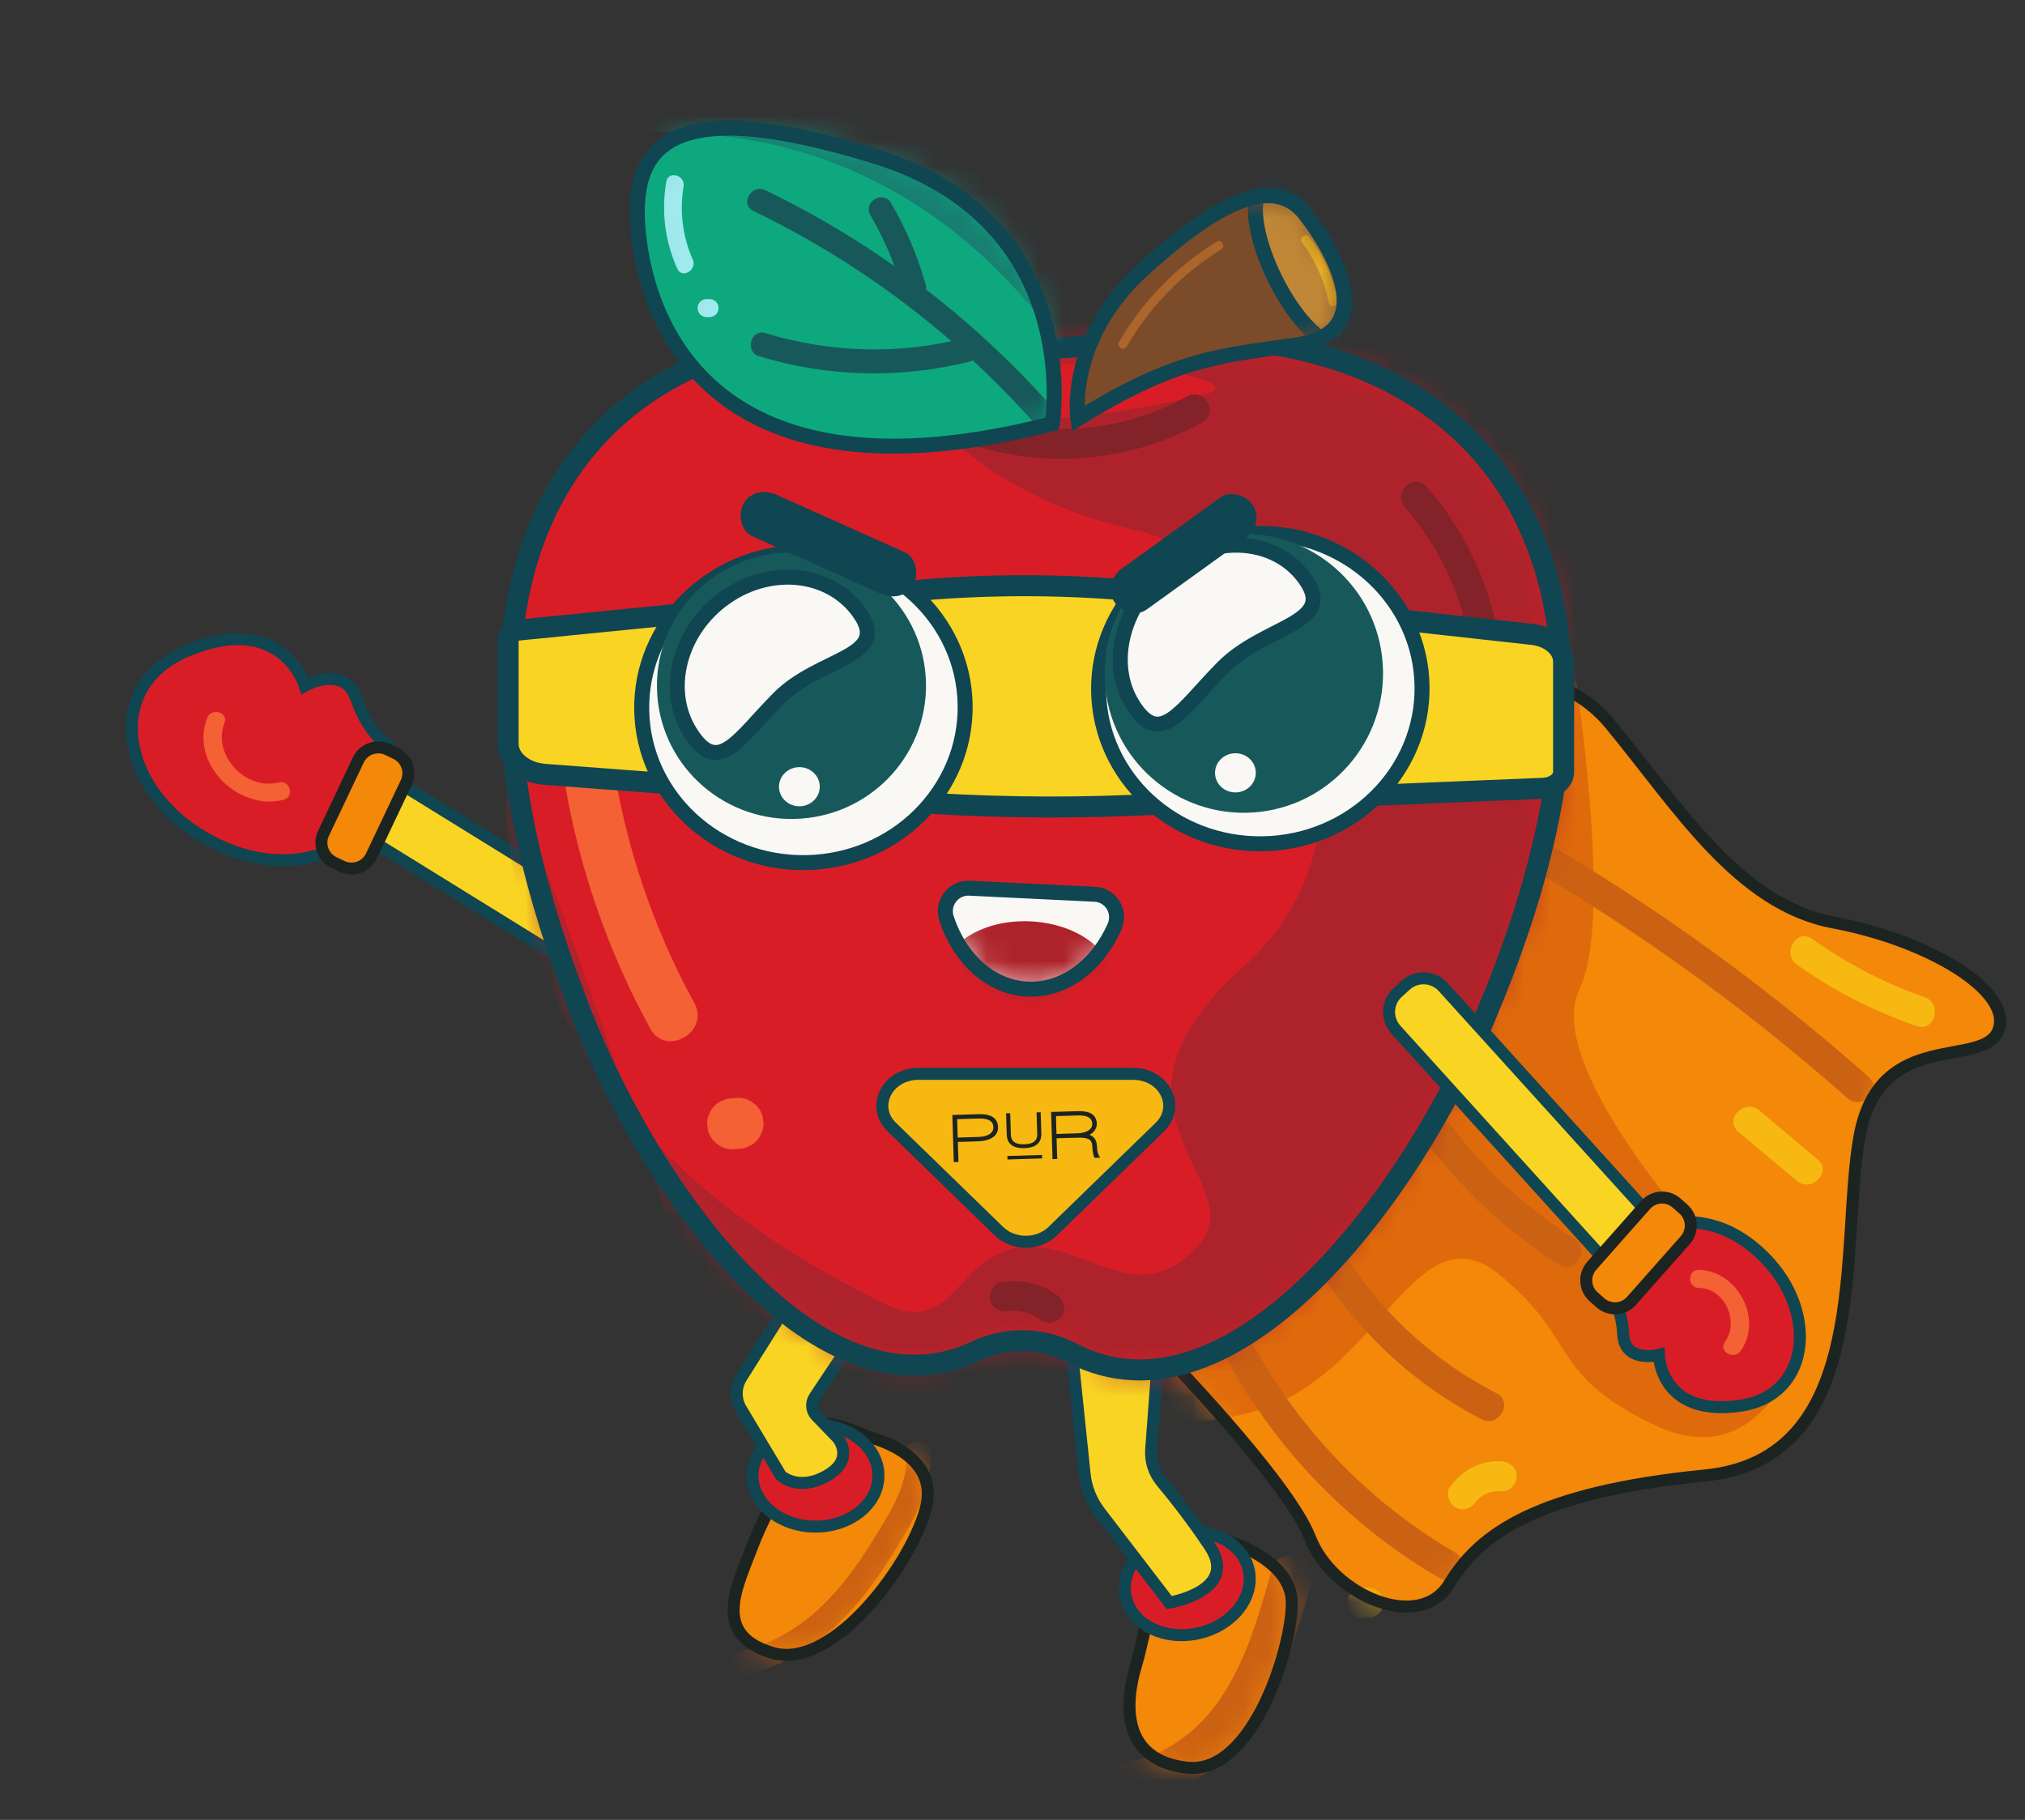 <svg width="79" height="71" viewBox="0 0 79 71" fill="none" xmlns="http://www.w3.org/2000/svg">
<rect x="0" y="0" width="79" height="71" fill="#333333" stroke="none"/>
<g id="E._APPLE" clip-path="url(#clip0_1507_12510)">
<g id="Layer 79">
<g id="Group">
<path id="Vector" d="M55.477 26.755C55.477 26.755 60.189 25.079 62.816 28.253C65.444 31.427 67.783 35.287 71.526 35.989C75.269 36.691 78.545 38.679 77.96 40.2C77.375 41.721 73.345 40.072 72.553 44.288C71.76 48.505 73.09 56.911 66.519 57.563C59.947 58.214 57.71 59.852 56.547 61.782C55.385 63.712 51.981 62.249 51.109 59.998C50.238 57.746 45.208 52.599 45.208 52.599L55.478 26.755" fill="#F38809"></path>
<g id="Clip path group">
<mask id="mask0_1507_12510" style="mask-type:luminance" maskUnits="userSpaceOnUse" x="45" y="26" width="34" height="37">
<g id="clippath">
<path id="Vector_2" d="M55.478 26.755C55.478 26.755 60.19 25.079 62.817 28.254C65.444 31.427 67.784 35.288 71.527 35.989C75.27 36.691 78.545 38.68 77.96 40.2C77.376 41.721 73.346 40.073 72.554 44.289C71.761 48.506 73.091 56.911 66.519 57.563C59.948 58.215 57.711 59.852 56.548 61.782C55.386 63.712 51.982 62.249 51.11 59.998C50.239 57.747 45.209 52.6 45.209 52.6L55.479 26.755" fill="white"></path>
</g>
</mask>
<g mask="url(#mask0_1507_12510)">
<g id="Group_2">
<path id="Vector_3" d="M59.866 17.408C60.122 18.034 63.465 34.822 61.618 38.593C59.772 42.364 70.199 52.522 70.199 52.522C70.199 52.522 68.757 57.606 64.557 55.6C60.356 53.594 61.643 52.284 58.485 49.722C55.326 47.16 53.926 53.282 49.42 54.9C44.916 56.518 38.833 54.413 38.833 54.413C38.833 54.413 43.278 30.667 43.044 31.369C42.81 32.071 59.866 17.408 59.866 17.408Z" fill="#DF6A0B"></path>
<path id="Vector_4" d="M51.703 49.927C53.252 52.221 55.333 54.096 57.794 55.368C58.462 55.714 59.054 54.704 58.385 54.359C56.103 53.179 54.152 51.467 52.713 49.336C52.294 48.716 51.28 49.3 51.704 49.927H51.703Z" fill="#CB6112"></path>
<path id="Vector_5" d="M55.618 44.514C57.054 46.43 58.798 48.055 60.824 49.334C61.463 49.736 62.05 48.724 61.415 48.324C59.568 47.159 57.939 45.672 56.627 43.924C56.181 43.328 55.165 43.911 55.618 44.514Z" fill="#CB6112"></path>
<path id="Vector_6" d="M47.684 52.687C49.612 56.388 52.58 59.486 56.188 61.584C56.839 61.963 57.429 60.953 56.778 60.575C53.333 58.571 50.536 55.63 48.694 52.098C48.346 51.43 47.336 52.02 47.685 52.688L47.684 52.687Z" fill="#CB6112"></path>
<path id="Vector_7" d="M72.904 42.019C68.52 38.139 63.728 34.739 58.612 31.892C57.954 31.526 57.363 32.535 58.022 32.901C63.051 35.7 67.767 39.031 72.077 42.845C72.639 43.342 73.469 42.518 72.904 42.018V42.019Z" fill="#CB6112"></path>
<path id="Vector_8" d="M58.587 57.01C57.77 56.957 57.043 57.358 56.569 58.005C56.382 58.26 56.527 58.658 56.778 58.805C57.075 58.978 57.391 58.851 57.578 58.596C57.813 58.277 58.207 58.156 58.587 58.181C58.903 58.202 59.172 57.898 59.172 57.596C59.172 57.262 58.904 57.032 58.587 57.011V57.01Z" fill="#F6B811"></path>
<path id="Vector_9" d="M53.393 61.94H53.147C52.997 61.94 52.839 62.006 52.733 62.111C52.626 62.216 52.555 62.379 52.562 62.525C52.569 62.671 52.618 62.833 52.733 62.939C52.847 63.046 52.987 63.11 53.147 63.11H53.393C53.543 63.11 53.701 63.044 53.807 62.939C53.914 62.834 53.985 62.671 53.978 62.525C53.971 62.379 53.922 62.217 53.807 62.111C53.693 62.005 53.553 61.94 53.393 61.94Z" fill="#F6B811"></path>
<path id="Vector_10" d="M75.085 38.903C73.515 38.358 72.049 37.59 70.695 36.629C70.079 36.193 69.495 37.207 70.104 37.639C71.541 38.659 73.109 39.453 74.773 40.031C75.486 40.279 75.792 39.149 75.085 38.903Z" fill="#F6B811"></path>
<path id="Vector_11" d="M70.918 45.24C70.159 44.601 69.399 43.962 68.64 43.324C68.067 42.842 67.235 43.665 67.813 44.151C68.572 44.789 69.332 45.428 70.091 46.067C70.665 46.549 71.496 45.725 70.918 45.24Z" fill="#F6B811"></path>
</g>
</g>
</g>
<path id="Vector_12" d="M55.477 26.755C55.477 26.755 60.189 25.079 62.816 28.253C65.444 31.427 67.783 35.287 71.526 35.989C75.269 36.691 78.545 38.679 77.96 40.2C77.375 41.721 73.345 40.072 72.553 44.288C71.76 48.505 73.09 56.911 66.519 57.563C59.947 58.214 57.71 59.852 56.547 61.782C55.385 63.712 51.981 62.249 51.109 59.998C50.238 57.746 45.208 52.599 45.208 52.599L55.478 26.755" stroke="#1C2422" stroke-width="0.468" stroke-miterlimit="10"></path>
</g>
</g>
<g id="Layer 76">
<g id="Group_3">
<path id="Vector_13" d="M33.839 56.051C33.839 56.051 36.611 56.635 36.143 58.74C35.675 60.846 32.541 65.201 30.132 64.485C27.722 63.769 28.774 61.874 29.359 60.306C29.944 58.739 31.815 55.581 31.815 55.581C31.815 55.581 32.4 55.347 33.839 56.05V56.051Z" fill="#F38809"></path>
<g id="Clip path group_2">
<mask id="mask1_1507_12510" style="mask-type:luminance" maskUnits="userSpaceOnUse" x="28" y="55" width="9" height="10">
<g id="clippath-1">
<path id="Vector_14" d="M33.84 56.051C33.84 56.051 36.612 56.635 36.144 58.74C35.676 60.846 32.542 65.201 30.133 64.485C27.723 63.769 28.775 61.874 29.36 60.306C29.945 58.739 31.816 55.581 31.816 55.581C31.816 55.581 32.401 55.347 33.84 56.05V56.051Z" fill="white"></path>
</g>
</mask>
<g mask="url(#mask1_1507_12510)">
<g id="Group_4">
<path id="Vector_15" d="M35.361 56.698C35.453 57.935 34.676 59.082 34.053 60.097C33.442 61.094 32.745 62.042 31.877 62.833C30.245 64.321 27.765 65.167 25.699 64.059C25.168 63.775 24.695 64.582 25.227 64.867C27.552 66.114 30.317 65.363 32.253 63.744C33.284 62.882 34.106 61.788 34.812 60.651C35.517 59.514 36.402 58.136 36.297 56.698C36.254 56.101 35.317 56.096 35.361 56.698Z" fill="#CB6112"></path>
</g>
</g>
</g>
<path id="Vector_16" d="M33.839 56.051C33.839 56.051 36.611 56.635 36.143 58.74C35.675 60.846 32.541 65.201 30.132 64.485C27.722 63.769 28.774 61.874 29.359 60.306C29.944 58.739 31.815 55.581 31.815 55.581C31.815 55.581 32.4 55.347 33.839 56.05V56.051Z" stroke="#1C2422" stroke-width="0.468" stroke-miterlimit="10"></path>
</g>
<path id="Vector_17" d="M31.813 59.559C33.17 59.559 34.27 58.668 34.27 57.57C34.27 56.472 33.17 55.581 31.813 55.581C30.456 55.581 29.357 56.472 29.357 57.57C29.357 58.668 30.456 59.559 31.813 59.559Z" fill="#D91D27" stroke="#104552" stroke-width="0.468" stroke-miterlimit="10"></path>
<g id="Vector_18">
<path d="M33.005 52.669L31.781 54.507C31.629 54.736 31.656 55.039 31.847 55.236L32.687 56.107C32.687 56.107 33.378 56.93 32.262 57.571C31.146 58.212 30.465 57.571 30.465 57.571L28.908 54.971C28.681 54.591 28.686 54.116 28.922 53.74L30.465 51.288C30.465 51.288 31.781 49.229 33.004 52.667" fill="#FAD423"></path>
<path d="M33.005 52.669L31.781 54.507C31.629 54.736 31.656 55.039 31.847 55.236L32.687 56.107C32.687 56.107 33.378 56.93 32.262 57.571C31.146 58.212 30.465 57.571 30.465 57.571L28.908 54.971C28.681 54.591 28.686 54.116 28.922 53.74L30.465 51.288C30.465 51.288 31.781 49.229 33.004 52.667" stroke="#104552" stroke-width="0.468" stroke-miterlimit="10"></path>
</g>
</g>
<g id="Layer 78">
<g id="Group_5">
<path id="Vector_19" d="M47.853 60.111C47.853 60.111 50.381 60.813 50.396 62.525C50.411 64.238 48.891 69.241 46.317 68.963C43.744 68.683 43.861 66.46 44.329 64.94C44.797 63.419 45.178 59.26 47.853 60.111Z" fill="#F38809"></path>
<g id="Clip path group_3">
<mask id="mask2_1507_12510" style="mask-type:luminance" maskUnits="userSpaceOnUse" x="44" y="59" width="7" height="10">
<g id="clippath-2">
<path id="Vector_20" d="M47.854 60.111C47.854 60.111 50.382 60.813 50.397 62.525C50.412 64.238 48.892 69.241 46.318 68.963C43.745 68.683 43.862 66.46 44.33 64.94C44.798 63.419 45.179 59.26 47.854 60.111Z" fill="white"></path>
</g>
</mask>
<g mask="url(#mask2_1507_12510)">
<g id="Group_6">
<path id="Vector_21" d="M49.618 61.24C49.049 63.221 48.47 65.376 47.072 66.958C45.858 68.331 43.961 69.218 42.158 68.555C41.167 68.191 40.74 69.772 41.722 70.134C43.934 70.947 46.404 69.984 47.993 68.37C49.768 66.568 50.518 64.042 51.197 61.675C51.489 60.661 49.91 60.227 49.618 61.24Z" fill="#CB6112"></path>
</g>
</g>
</g>
<path id="Vector_22" d="M47.853 60.111C47.853 60.111 50.381 60.813 50.396 62.525C50.411 64.238 48.891 69.241 46.317 68.963C43.744 68.683 43.861 66.46 44.329 64.94C44.797 63.419 45.178 59.26 47.853 60.111Z" stroke="#1C2422" stroke-width="0.468" stroke-miterlimit="10"></path>
</g>
<path id="Vector_23" d="M46.752 63.72C48.076 63.424 48.955 62.315 48.715 61.243C48.475 60.172 47.208 59.543 45.884 59.839C44.56 60.135 43.681 61.244 43.921 62.316C44.16 63.388 45.428 64.017 46.752 63.72Z" fill="#D91D27" stroke="#104552" stroke-width="0.468" stroke-miterlimit="10"></path>
<g id="Vector_24">
<path d="M41.822 52.788L42.312 57.5C42.368 58.043 42.574 58.56 42.907 58.993L45.616 62.525C45.616 62.525 48.365 62.074 47.195 60.319C46.481 59.248 45.767 58.352 45.319 57.815C45.022 57.459 44.875 57.003 44.91 56.542L45.206 52.599L41.823 52.788" fill="#FAD423"></path>
<path d="M41.822 52.788L42.312 57.5C42.368 58.043 42.574 58.56 42.907 58.993L45.616 62.525C45.616 62.525 48.365 62.074 47.195 60.319C46.481 59.248 45.767 58.352 45.319 57.815C45.022 57.459 44.875 57.003 44.91 56.542L45.206 52.599L41.823 52.788" stroke="#104552" stroke-width="0.468" stroke-miterlimit="10"></path>
</g>
</g>
<g id="Layer 19 copy 5">
<path id="Vector_25" d="M13.661 30.58L13.44 30.937C13.14 31.423 13.29 32.059 13.776 32.359L25.143 39.388C25.628 39.688 26.264 39.538 26.564 39.052L26.785 38.695C27.085 38.21 26.935 37.574 26.45 37.273L15.083 30.245C14.598 29.945 13.961 30.095 13.661 30.58Z" fill="#FAD423" stroke="#104552" stroke-width="0.468" stroke-miterlimit="10"></path>
<g id="Group_7">
<g id="Group_8">
<path id="Vector_26" d="M13.096 33.076C13.096 33.076 10.826 34.462 7.753 32.543C4.68 30.624 4.069 26.755 7.28 25.4C11.008 23.825 11.893 26.753 11.893 26.753C11.893 26.753 13.432 25.895 13.899 27.256C14.366 28.616 15.081 29.032 15.081 29.032L13.095 33.076H13.096Z" fill="#D91D27"></path>
<g id="Clip path group_4">
<mask id="mask3_1507_12510" style="mask-type:luminance" maskUnits="userSpaceOnUse" x="5" y="24" width="11" height="10">
<g id="clippath-3">
<path id="Vector_27" d="M13.097 33.076C13.097 33.076 10.826 34.462 7.753 32.543C4.681 30.624 4.07 26.755 7.281 25.4C11.009 23.825 11.893 26.753 11.893 26.753C11.893 26.753 13.433 25.895 13.899 27.256C14.366 28.616 15.082 29.032 15.082 29.032L13.096 33.076H13.097Z" fill="white"></path>
</g>
</mask>
<g mask="url(#mask3_1507_12510)">
<g id="Group_9">
<path id="Vector_28" d="M8.082 28.014C7.389 29.789 9.302 31.655 11.062 31.202C11.5 31.089 11.314 30.412 10.875 30.524C9.587 30.857 8.268 29.458 8.758 28.2C8.921 27.779 8.243 27.596 8.08 28.013L8.082 28.014Z" fill="#F36134"></path>
</g>
</g>
</g>
<path id="Vector_29" d="M13.096 33.076C13.096 33.076 10.826 34.462 7.753 32.543C4.68 30.624 4.069 26.755 7.28 25.4C11.008 23.825 11.893 26.753 11.893 26.753C11.893 26.753 13.432 25.895 13.899 27.256C14.366 28.616 15.081 29.032 15.081 29.032L13.095 33.076H13.096Z" stroke="#104552" stroke-width="0.468" stroke-miterlimit="10"></path>
</g>
<path id="Vector_30" d="M13.979 29.649L12.621 32.509C12.418 32.938 12.6 33.45 13.029 33.654L13.345 33.804C13.774 34.008 14.287 33.825 14.491 33.396L15.848 30.537C16.052 30.108 15.87 29.595 15.441 29.392L15.125 29.241C14.696 29.038 14.183 29.221 13.979 29.649Z" fill="#F38809" stroke="#1C2422" stroke-width="0.468" stroke-miterlimit="10"></path>
</g>
</g>
<g id="Group_10">
<path id="Vector_31" d="M58.003 39.525C55.143 46.615 48.038 56.031 41.823 52.788C40.643 52.173 39.281 52.145 38.08 52.71C31.754 55.687 24.989 45.979 22.384 38.773C15.032 19.374 24.89 10.713 38.839 13.389C40.038 13.618 41.26 13.644 42.467 13.466C42.695 13.432 42.922 13.401 43.147 13.373C43.165 13.372 43.181 13.37 43.197 13.367C46.538 12.958 49.604 13.195 52.215 14.065C55.274 15.08 57.707 16.961 59.218 19.681C61.679 24.109 61.698 30.762 58.004 39.524L58.003 39.525Z" fill="#D91D27"></path>
<g id="Clip path group_5">
<mask id="mask4_1507_12510" style="mask-type:luminance" maskUnits="userSpaceOnUse" x="19" y="12" width="42" height="42">
<g id="clippath-4">
<path id="Vector_32" d="M58.003 39.525C55.143 46.615 48.038 56.031 41.823 52.788C40.643 52.173 39.281 52.145 38.08 52.71C31.754 55.687 24.989 45.979 22.384 38.773C15.032 19.374 24.89 10.713 38.839 13.389C40.038 13.618 41.26 13.644 42.467 13.466C42.695 13.432 42.922 13.401 43.147 13.373C43.165 13.372 43.181 13.37 43.197 13.367C46.538 12.958 49.604 13.195 52.215 14.065C55.274 15.08 57.707 16.961 59.218 19.681C61.679 24.109 61.698 30.762 58.004 39.524L58.003 39.525Z" fill="white"></path>
</g>
</mask>
<g mask="url(#mask4_1507_12510)">
<g id="Group_11">
<path id="Vector_33" d="M46.684 15.465C46.684 15.465 40.447 16.947 37.621 16.115C34.795 15.284 38.351 19.385 44.235 20.668C50.119 21.951 54.915 32.011 48.481 37.743C42.047 43.474 49.099 46.133 46.684 48.665C44.27 51.196 42.374 48.357 39.812 48.665C37.25 48.972 37.239 52.279 34.379 50.802C31.518 49.324 21.576 44.513 19.88 33.115C18.183 21.718 30.349 61.256 30.349 61.256C30.349 61.256 63.803 64.765 64.739 63.829C65.675 62.893 72.109 25.462 72.109 25.462L60.472 10.913C60.472 10.913 44.801 8.049 41.551 10.263C38.303 12.477 37.832 15.667 39.529 14.599C41.226 13.531 49.915 14.829 46.682 15.466L46.684 15.465Z" fill="#AE232B"></path>
<path id="Vector_34" d="M46.318 15.461C43.315 17.153 39.546 17.161 36.537 15.481C35.878 15.114 35.288 16.123 35.946 16.491C39.322 18.375 43.54 18.368 46.908 16.471C47.564 16.101 46.974 15.091 46.317 15.461H46.318Z" fill="#832228"></path>
<path id="Vector_35" d="M54.81 19.8C56.847 22.102 57.818 25.282 57.374 28.331C57.266 29.067 58.394 29.385 58.501 28.642C59.01 25.151 57.979 21.619 55.637 18.973C55.137 18.408 54.311 19.238 54.81 19.8Z" fill="#832228"></path>
<path id="Vector_36" d="M41.231 50.516C40.59 50.046 39.824 49.914 39.049 50.026C38.737 50.072 38.565 50.468 38.641 50.745C38.734 51.081 39.047 51.199 39.361 51.154C39.827 51.086 40.271 51.254 40.642 51.527C40.897 51.714 41.294 51.57 41.442 51.318C41.615 51.02 41.487 50.705 41.232 50.517L41.231 50.516Z" fill="#832228"></path>
<path id="Vector_37" d="M21.618 26.518C21.794 31.284 23.077 35.948 25.37 40.131C25.985 41.254 27.703 40.252 27.087 39.128C24.965 35.256 23.77 30.93 23.606 26.518C23.559 25.241 21.57 25.236 21.618 26.518Z" fill="#F36134"></path>
<path id="Vector_38" d="M28.579 44.841L28.793 44.817C28.93 44.822 29.057 44.794 29.176 44.732C29.298 44.692 29.406 44.623 29.496 44.526C29.593 44.436 29.661 44.329 29.702 44.205C29.764 44.087 29.793 43.96 29.787 43.823L29.752 43.559C29.706 43.39 29.62 43.244 29.496 43.12L29.295 42.964C29.139 42.874 28.972 42.829 28.793 42.829L28.579 42.852C28.442 42.847 28.315 42.875 28.197 42.937C28.074 42.977 27.966 43.046 27.876 43.143C27.779 43.233 27.711 43.34 27.67 43.464C27.608 43.582 27.579 43.709 27.585 43.846L27.62 44.111C27.667 44.279 27.752 44.425 27.876 44.549L28.077 44.705C28.233 44.795 28.4 44.841 28.579 44.841Z" fill="#F36134"></path>
</g>
</g>
</g>
<path id="Vector_39" d="M58.003 39.525C55.143 46.615 48.038 56.031 41.823 52.788C40.643 52.173 39.281 52.145 38.08 52.71C31.754 55.687 24.989 45.979 22.384 38.773C15.032 19.374 24.89 10.713 38.839 13.389C40.038 13.618 41.26 13.644 42.467 13.466C42.695 13.432 42.922 13.401 43.147 13.373C43.165 13.372 43.181 13.37 43.197 13.367C46.538 12.958 49.604 13.195 52.215 14.065C55.274 15.08 57.707 16.961 59.218 19.681C61.679 24.109 61.698 30.762 58.004 39.524L58.003 39.525Z" stroke="#104552" stroke-width="0.819" stroke-miterlimit="10"></path>
</g>
<path id="Vector_40" d="M60.203 30.754L44.176 31.419C41.204 31.543 38.223 31.492 35.26 31.269L21.251 30.21C20.441 30.149 19.823 29.633 19.823 29.017V24.925C19.823 24.752 19.993 24.605 20.221 24.582L35.26 23.084C38.556 22.755 41.897 22.774 45.188 23.138L59.782 24.752C60.481 24.829 60.999 25.282 60.999 25.816V30.119C60.999 30.457 60.651 30.735 60.204 30.754H60.203Z" fill="#FAD423" stroke="#104552" stroke-width="0.819" stroke-miterlimit="10"></path>
<g id="Layer 73">
<path id="Vector_41" d="M44.203 41.895H35.834C34.611 41.895 33.969 43.174 34.791 43.973L38.976 48.039C39.535 48.582 40.504 48.582 41.063 48.039L45.248 43.973C46.069 43.175 45.427 41.895 44.205 41.895H44.203Z" fill="#F6B811" stroke="#104552" stroke-width="0.468" stroke-miterlimit="10"></path>
<g id="Group_12">
<path id="Vector_42" d="M38.166 43.469L37.153 43.499L37.209 45.339L37.392 45.333L37.369 44.552L38.167 44.527C38.397 44.52 38.583 44.47 38.722 44.379C38.868 44.282 38.941 44.145 38.935 43.973C38.924 43.622 38.666 43.452 38.166 43.468V43.469ZM38.193 44.355L37.363 44.381L37.34 43.663L38.171 43.637C38.743 43.62 38.751 43.89 38.754 43.979C38.757 44.086 38.711 44.172 38.617 44.239C38.515 44.311 38.372 44.351 38.193 44.355Z" fill="#1C2422"></path>
<path id="Vector_43" d="M42.876 45.084C42.829 45.013 42.803 44.901 42.798 44.752C42.794 44.612 42.767 44.506 42.714 44.433C42.666 44.361 42.595 44.307 42.501 44.273C42.582 44.233 42.648 44.179 42.698 44.113C42.764 44.024 42.795 43.928 42.79 43.824C42.779 43.654 42.707 43.527 42.577 43.45C42.453 43.375 42.272 43.343 42.023 43.351L41.006 43.382L41.062 45.222L41.245 45.216L41.22 44.409L42.042 44.385C42.279 44.378 42.441 44.408 42.52 44.475C42.58 44.523 42.612 44.616 42.616 44.75C42.621 44.906 42.644 45.037 42.686 45.138L42.7 45.173L42.926 45.166L42.873 45.085L42.876 45.084ZM42.458 44.106C42.354 44.173 42.211 44.209 42.032 44.215L41.216 44.24L41.195 43.544L42.043 43.518C42.59 43.502 42.605 43.751 42.61 43.833C42.617 43.948 42.567 44.037 42.458 44.105V44.106Z" fill="#1C2422"></path>
<g id="Group_13">
<path id="Vector_44" d="M40.466 44.231C40.471 44.401 40.425 44.628 39.963 44.642C39.501 44.656 39.442 44.433 39.436 44.263L39.41 43.43L39.25 43.435L39.276 44.268C39.284 44.517 39.409 44.811 39.966 44.793C40.525 44.776 40.632 44.475 40.625 44.226L40.6 43.393L40.439 43.398L40.465 44.23L40.466 44.231Z" fill="#1C2422"></path>
<path id="Vector_45" d="M40.651 45.059L39.301 45.1L39.305 45.236L40.656 45.195L40.651 45.059Z" fill="#1C2422"></path>
</g>
</g>
</g>
<g id="EYE 1 copy 5">
<path id="Vector_46" d="M31.453 33.654C34.937 33.591 37.712 30.83 37.652 27.487C37.592 24.143 34.719 21.484 31.235 21.547C27.751 21.609 24.975 24.37 25.035 27.713C25.095 31.057 27.968 33.716 31.453 33.654Z" fill="#F9F8F4" stroke="#104552" stroke-width="0.585" stroke-miterlimit="10"></path>
<path id="Vector_47" d="M30.971 31.95C33.869 31.898 36.177 29.529 36.125 26.658C36.074 23.788 33.682 21.503 30.784 21.555C27.886 21.607 25.578 23.976 25.63 26.847C25.681 29.717 28.073 32.002 30.971 31.95Z" fill="#17595B"></path>
<path id="Vector_48" d="M33.587 23.998C34.673 25.66 31.961 25.652 30.383 27.239C28.805 28.826 28.046 30.287 26.961 28.625C25.875 26.963 26.479 24.58 28.309 23.303C30.139 22.025 32.503 22.337 33.587 23.998Z" fill="#F9F8F4" stroke="#104552" stroke-width="0.585" stroke-miterlimit="10"></path>
<path id="Vector_49" d="M31.2 31.456C31.639 31.449 31.989 31.1 31.981 30.678C31.974 30.257 31.611 29.921 31.172 29.929C30.733 29.937 30.383 30.285 30.39 30.707C30.398 31.129 30.76 31.464 31.2 31.456Z" fill="#F9F8F4"></path>
</g>
<g id="EYE 2 copy">
<path id="Vector_50" d="M49.277 32.919C52.761 32.857 55.537 30.096 55.477 26.752C55.417 23.409 52.544 20.75 49.059 20.812C45.575 20.875 42.8 23.636 42.86 26.979C42.92 30.323 45.793 32.982 49.277 32.919Z" fill="#F9F8F4" stroke="#104552" stroke-width="0.585" stroke-miterlimit="10"></path>
<path id="Vector_51" d="M48.622 31.709C51.621 31.656 54.009 29.176 53.955 26.171C53.902 23.165 51.427 20.772 48.428 20.825C45.429 20.879 43.041 23.358 43.095 26.364C43.148 29.369 45.623 31.762 48.622 31.709Z" fill="#17595B"></path>
<path id="Vector_52" d="M50.988 22.697C52.056 24.348 49.318 24.407 47.697 26.049C46.077 27.691 45.285 29.186 44.218 27.534C43.15 25.882 43.8 23.459 45.669 22.123C47.538 20.788 49.92 21.045 50.988 22.697Z" fill="#F9F8F4" stroke="#104552" stroke-width="0.585" stroke-miterlimit="10"></path>
<path id="Vector_53" d="M48.21 30.915C48.649 30.907 48.999 30.558 48.992 30.137C48.984 29.715 48.622 29.379 48.183 29.387C47.743 29.395 47.394 29.744 47.401 30.165C47.409 30.587 47.771 30.923 48.21 30.915Z" fill="#F9F8F4"></path>
</g>
<g id="Layer 74">
<path id="Vector_54" d="M35.289 21.541C33.625 20.795 31.959 20.049 30.295 19.303C29.834 19.096 29.289 19.17 29.014 19.639C28.78 20.039 28.886 20.712 29.349 20.92L34.344 23.157C34.805 23.364 35.35 23.291 35.625 22.822C35.859 22.422 35.753 21.749 35.289 21.541Z" fill="#104552"></path>
<path id="Vector_55" d="M47.615 19.407C46.339 20.327 45.061 21.246 43.785 22.166C43.376 22.46 43.177 22.98 43.449 23.446C43.686 23.851 44.317 24.079 44.73 23.782C46.006 22.863 47.284 21.943 48.56 21.024C48.969 20.729 49.168 20.21 48.896 19.743C48.659 19.338 48.028 19.11 47.615 19.407Z" fill="#104552"></path>
</g>
<g id="MOUTH copy">
<g id="Group_14">
<path id="Vector_56" d="M42.707 34.886C43.337 34.917 43.738 35.571 43.484 36.148C42.819 37.657 41.521 38.658 40.08 38.589C38.638 38.518 37.442 37.399 36.926 35.833C36.728 35.233 37.191 34.621 37.82 34.651L42.707 34.888V34.886Z" fill="#F9F8F4"></path>
<g id="Clip path group_6">
<mask id="mask5_1507_12510" style="mask-type:luminance" maskUnits="userSpaceOnUse" x="36" y="34" width="8" height="5">
<g id="clippath-6">
<path id="Vector_57" d="M42.707 34.886C43.337 34.917 43.738 35.571 43.484 36.148C42.819 37.657 41.521 38.658 40.08 38.589C38.638 38.518 37.442 37.399 36.926 35.833C36.728 35.233 37.191 34.621 37.82 34.651L42.707 34.888V34.886Z" fill="white"></path>
</g>
</mask>
<g mask="url(#mask5_1507_12510)">
<g id="Group_15">
<path id="Vector_58" d="M43.416 38.353C43.476 37.112 42.04 36.034 40.21 35.946C38.379 35.858 36.846 36.792 36.786 38.033C36.727 39.274 38.162 40.351 39.993 40.44C41.824 40.528 43.356 39.593 43.416 38.353Z" fill="#AE232B"></path>
</g>
</g>
</g>
<path id="Vector_59" d="M42.707 34.886C43.337 34.917 43.738 35.571 43.484 36.148C42.819 37.657 41.521 38.658 40.08 38.589C38.638 38.518 37.442 37.399 36.926 35.833C36.728 35.233 37.191 34.621 37.82 34.651L42.707 34.888V34.886Z" stroke="#104552" stroke-width="0.585" stroke-miterlimit="10"></path>
</g>
</g>
<g id="Layer 19 copy 2">
<path id="Vector_60" d="M64.89 50.153L65.201 49.871C65.624 49.488 65.656 48.834 65.273 48.412L56.301 38.507C55.919 38.084 55.265 38.052 54.843 38.434L54.531 38.716C54.108 39.099 54.076 39.753 54.459 40.175L63.431 50.081C63.814 50.503 64.467 50.535 64.89 50.153Z" fill="#FAD423" stroke="#104552" stroke-width="0.468" stroke-miterlimit="10"></path>
<g id="Group_16">
<path id="Vector_61" d="M65.153 47.759C65.153 47.759 67.143 47.163 69.033 49.267C70.923 51.371 70.562 54.465 67.877 54.846C64.759 55.287 64.717 52.858 64.717 52.858C64.717 52.858 63.384 53.2 63.324 52.06C63.263 50.92 62.815 50.454 62.815 50.454L65.153 47.759Z" fill="#D91D27"></path>
<g id="Clip path group_7">
<mask id="mask6_1507_12510" style="mask-type:luminance" maskUnits="userSpaceOnUse" x="62" y="47" width="9" height="8">
<g id="clippath-8">
<path id="Vector_62" d="M65.153 47.759C65.153 47.759 67.143 47.163 69.033 49.267C70.923 51.371 70.562 54.465 67.877 54.846C64.759 55.287 64.717 52.858 64.717 52.858C64.717 52.858 63.384 53.2 63.324 52.06C63.263 50.92 62.815 50.454 62.815 50.454L65.153 47.759Z" fill="white"></path>
</g>
</mask>
<g mask="url(#mask6_1507_12510)">
<g id="Group_17">
<path id="Vector_63" d="M67.9 52.711C68.8 51.467 67.778 49.568 66.274 49.544C65.823 49.537 65.823 50.239 66.274 50.246C67.288 50.261 67.87 51.561 67.293 52.356C67.028 52.722 67.637 53.073 67.899 52.711H67.9Z" fill="#F36134"></path>
</g>
</g>
</g>
<path id="Vector_64" d="M65.153 47.759C65.153 47.759 67.143 47.163 69.033 49.267C70.923 51.371 70.562 54.465 67.877 54.846C64.759 55.287 64.717 52.858 64.717 52.858C64.717 52.858 63.384 53.2 63.324 52.06C63.263 50.92 62.815 50.454 62.815 50.454L65.153 47.759Z" stroke="#104552" stroke-width="0.468" stroke-miterlimit="10"></path>
</g>
<path id="Vector_65" d="M63.648 50.753L65.746 48.383C66.061 48.027 66.028 47.484 65.672 47.169L65.41 46.937C65.055 46.623 64.511 46.656 64.197 47.011L62.099 49.382C61.784 49.737 61.817 50.281 62.173 50.595L62.435 50.827C62.791 51.142 63.334 51.109 63.648 50.753Z" fill="#F38809" stroke="#1C2422" stroke-width="0.468" stroke-miterlimit="10"></path>
</g>
<g id="Group_18">
<path id="Vector_66" d="M41.052 16.53C41.052 16.53 42.352 8.632 34.151 6.102C25.95 3.571 24.559 5.751 24.91 9.143C25.261 12.535 27.717 19.94 41.052 16.53Z" fill="#0EA87E"></path>
<g id="Clip path group_8">
<mask id="mask7_1507_12510" style="mask-type:luminance" maskUnits="userSpaceOnUse" x="24" y="5" width="18" height="13">
<g id="clippath-9">
<path id="Vector_67" d="M41.052 16.53C41.052 16.53 42.352 8.632 34.151 6.102C25.95 3.572 24.559 5.751 24.91 9.143C25.261 12.536 27.717 19.94 41.052 16.53Z" fill="white"></path>
</g>
</mask>
<g mask="url(#mask7_1507_12510)">
<g id="Group_19">
<path id="Vector_68" d="M43.659 17.549C43.659 17.549 39.213 5.77 26.885 5.205C14.557 4.64 23.33 0.428 23.33 0.428L37.601 0.779C37.601 0.779 47.727 8.584 43.658 17.549H43.659Z" fill="#187E71"></path>
<path id="Vector_69" d="M41.155 16.01C38.008 12.424 34.157 9.494 29.861 7.421C29.321 7.16 28.846 7.968 29.389 8.23C33.621 10.272 37.393 13.139 40.493 16.672C40.891 17.126 41.55 16.461 41.155 16.01Z" fill="#17595B"></path>
<path id="Vector_70" d="M37.603 13.2C35.043 13.841 32.386 13.767 29.863 12.996C29.286 12.82 29.04 13.723 29.614 13.898C32.294 14.717 35.135 14.783 37.852 14.102C38.436 13.956 38.189 13.053 37.603 13.2Z" fill="#17595B"></path>
<path id="Vector_71" d="M33.956 8.396C34.5 9.328 34.915 10.302 35.21 11.341C35.373 11.92 36.276 11.673 36.111 11.092C35.797 9.981 35.346 8.921 34.764 7.923C34.461 7.404 33.651 7.874 33.956 8.396Z" fill="#17595B"></path>
<path id="Vector_72" d="M25.993 7.087C25.797 8.263 25.939 9.391 26.42 10.481C26.601 10.894 27.207 10.537 27.026 10.127C26.628 9.225 26.507 8.245 26.669 7.273C26.743 6.831 26.067 6.641 25.992 7.086L25.993 7.087Z" fill="#A0E9EE"></path>
<path id="Vector_73" d="M27.681 11.668H27.565C27.475 11.668 27.381 11.707 27.317 11.771C27.284 11.803 27.259 11.84 27.245 11.885C27.223 11.927 27.213 11.971 27.215 12.021C27.218 12.112 27.248 12.205 27.317 12.268C27.386 12.332 27.471 12.371 27.565 12.371H27.681C27.771 12.371 27.866 12.333 27.929 12.268C27.963 12.237 27.988 12.2 28.002 12.155C28.024 12.113 28.033 12.069 28.032 12.019C28.029 11.928 27.998 11.835 27.929 11.771C27.86 11.708 27.776 11.668 27.681 11.668Z" fill="#A0E9EE"></path>
</g>
</g>
</g>
<path id="Vector_74" d="M41.052 16.53C41.052 16.53 42.352 8.632 34.151 6.102C25.95 3.571 24.559 5.751 24.91 9.143C25.261 12.535 27.717 19.94 41.052 16.53Z" stroke="#104552" stroke-width="0.585" stroke-miterlimit="10"></path>
</g>
<g id="Group_20">
<path id="Vector_75" d="M42.048 16.337C42.048 16.337 41.586 13.234 44.621 10.488C47.078 8.265 49.58 6.607 50.938 8.382C52.459 10.371 53.511 13.031 50.587 13.456C47.663 13.88 45.958 13.922 42.048 16.337Z" fill="#7C4B29"></path>
<g id="Clip path group_9">
<mask id="mask8_1507_12510" style="mask-type:luminance" maskUnits="userSpaceOnUse" x="42" y="7" width="11" height="10">
<g id="clippath-10">
<path id="Vector_76" d="M42.048 16.337C42.048 16.337 41.586 13.234 44.621 10.488C47.078 8.265 49.58 6.607 50.938 8.382C52.459 10.371 53.511 13.031 50.587 13.456C47.663 13.88 45.958 13.922 42.048 16.337Z" fill="white"></path>
</g>
</mask>
<g mask="url(#mask8_1507_12510)">
<g id="Group_21">
<path id="Vector_77" d="M52.33 13.373C52.932 13.076 52.749 11.474 51.921 9.794C51.093 8.114 49.934 6.993 49.331 7.29C48.728 7.587 48.911 9.19 49.739 10.87C50.567 12.55 51.727 13.671 52.33 13.373Z" fill="#BF8736" stroke="#104552" stroke-width="0.585" stroke-miterlimit="10"></path>
<path id="Vector_78" d="M50.786 9.44C51.312 10.148 51.672 10.957 51.845 11.821C51.889 12.042 52.227 11.948 52.183 11.727C52.004 10.838 51.63 9.991 51.089 9.262C51.032 9.185 50.938 9.149 50.849 9.199C50.773 9.242 50.73 9.363 50.786 9.439V9.44Z" fill="#E8B125"></path>
<path id="Vector_79" d="M47.462 9.433C45.892 10.398 44.575 11.75 43.653 13.345C43.54 13.542 43.843 13.719 43.956 13.522C44.849 11.977 46.119 10.669 47.639 9.735C47.83 9.616 47.655 9.312 47.462 9.432V9.433Z" fill="#AD652A"></path>
</g>
</g>
</g>
<path id="Vector_80" d="M42.048 16.337C42.048 16.337 41.586 13.234 44.621 10.488C47.078 8.265 49.58 6.607 50.938 8.382C52.459 10.371 53.511 13.031 50.587 13.456C47.663 13.88 45.958 13.922 42.048 16.337Z" stroke="#104552" stroke-width="0.585" stroke-miterlimit="10"></path>
</g>
</g>
<defs>
<clipPath id="clip0_1507_12510">
<rect width="78.814" height="70" fill="white" transform="translate(0.093 0.428)"></rect>
</clipPath>
</defs>
</svg>
